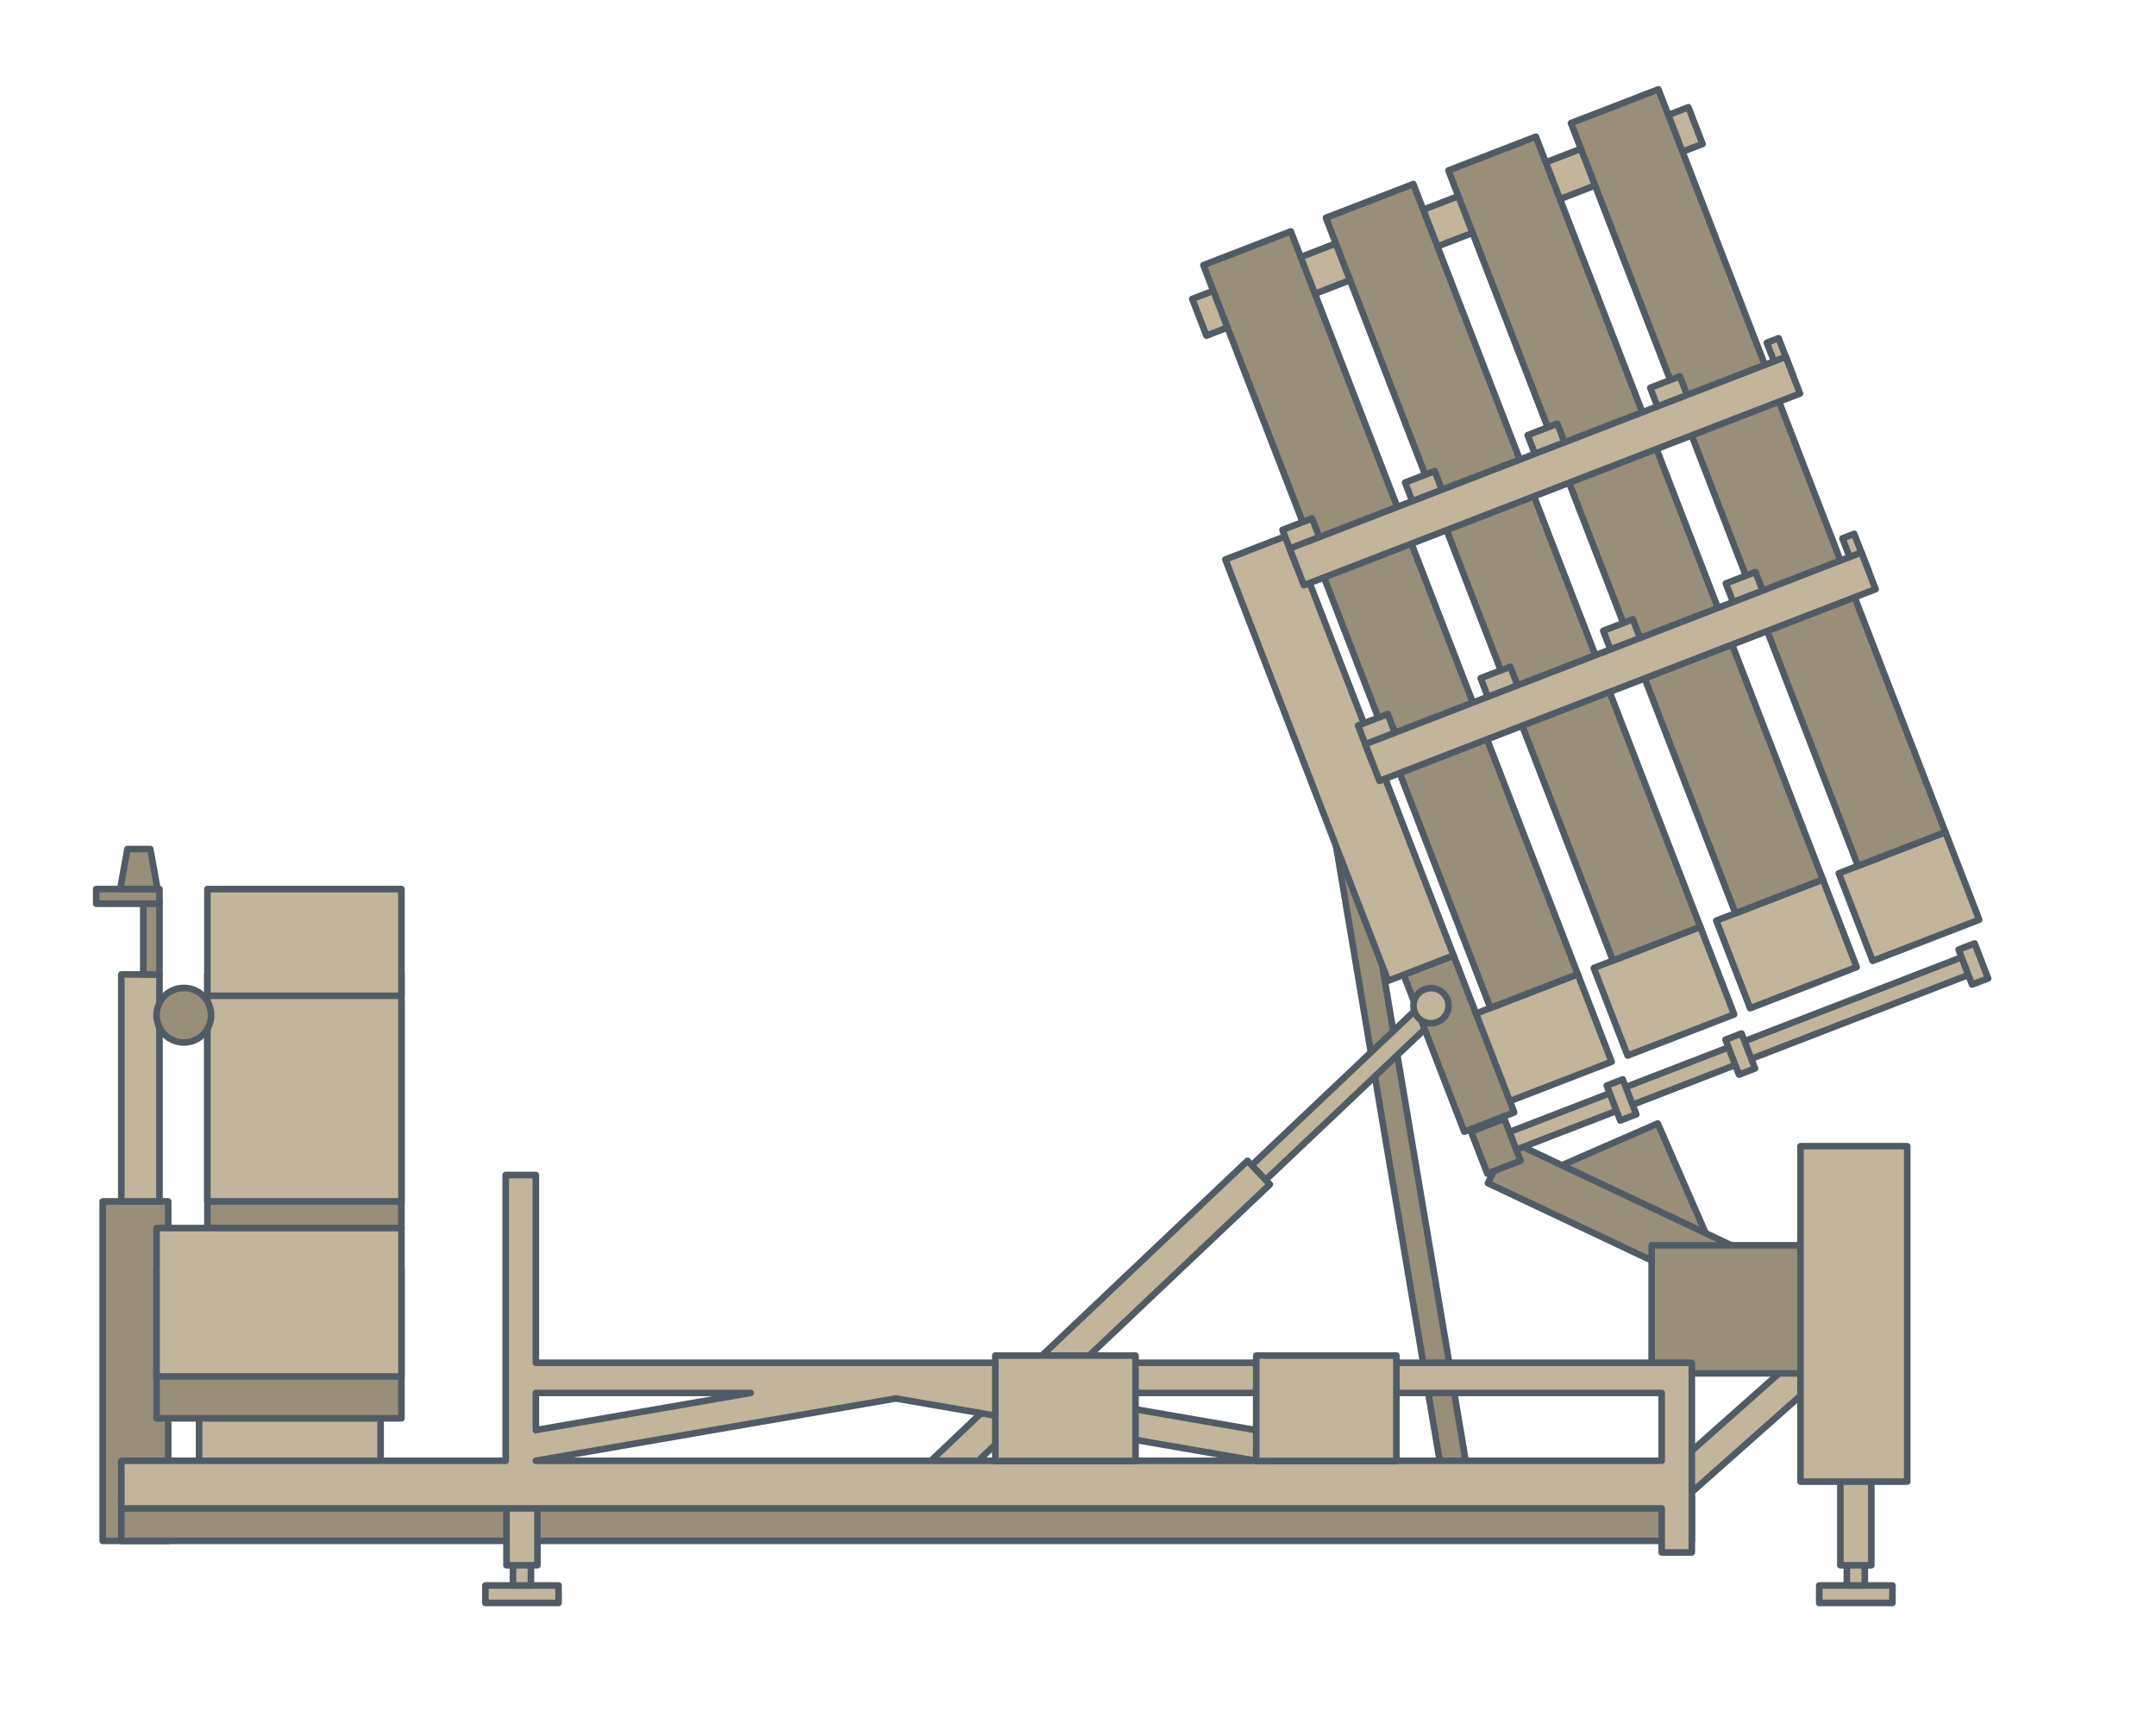 <?xml version="1.0" encoding="UTF-8"?><svg id="Layer_1" xmlns="http://www.w3.org/2000/svg" viewBox="0 0 327.591 261.926"><defs><style>.cls-1{fill:#c2b59b;}.cls-1,.cls-2{stroke:#515b65;stroke-linejoin:round;}.cls-2{fill:#998e7a;}</style></defs><rect class="cls-2" x="31.514" y="152.11" width="29.479" height="34.481"/><rect class="cls-1" x="31.514" y="148.059" width="29.479" height="34.481"/><rect class="cls-1" x="31.514" y="135.085" width="29.479" height="16.214"/><rect class="cls-2" x="15.6" y="182.539" width="9.959" height="51.58"/><rect class="cls-2" x="18.435" y="227.376" width="238.631" height="6.744"/><rect class="cls-2" x="210.681" y="121.99" width="3.893" height="103.788" transform="translate(-25.94 37.753) rotate(-9.566)"/><rect class="cls-1" x="276.419" y="240.894" width="11.125" height="2.654"/><rect class="cls-1" x="280.616" y="225.869" width="2.731" height="15.024"/><rect class="cls-1" x="279.63" y="222.023" width="4.704" height="15.798"/><rect class="cls-1" x="73.748" y="240.894" width="11.125" height="2.654"/><rect class="cls-1" x="77.945" y="225.869" width="2.731" height="15.024"/><rect class="cls-1" x="76.958" y="222.023" width="4.704" height="15.798"/><rect class="cls-1" x="263.728" y="201.071" width="4.704" height="28.99" transform="translate(250.763 -126.534) rotate(48.424)"/><polygon class="cls-2" points="259.669 188.53 252.406 191.698 233.582 178.68 251.888 170.695 259.669 188.53"/><rect class="cls-2" x="225.621" y="181.85" width="42.094" height="7.253" transform="translate(102.847 -87.584) rotate(25.284)"/><rect class="cls-2" x="250.956" y="189.211" width="26.2" height="19.459"/><rect class="cls-1" x="199.524" y="147.767" width="3.072" height="42.201" transform="translate(185.342 -93.228) rotate(46.542)"/><rect class="cls-1" x="164.075" y="167.535" width="4.945" height="68.074" transform="translate(198.307 -57.967) rotate(46.542)"/><rect class="cls-1" x="30.247" y="213.135" width="27.582" height="9.806"/><rect class="cls-2" x="23.789" y="192.96" width="37.205" height="22.543"/><rect class="cls-1" x="23.789" y="186.591" width="37.205" height="22.543"/><rect class="cls-1" x="18.435" y="148.059" width="5.796" height="34.481"/><rect class="cls-1" x="227.029" y="165.457" width="39.026" height="2.873" transform="translate(-43.581 100.074) rotate(-21.126)"/><rect class="cls-1" x="262.445" y="151.773" width="39.026" height="2.873" transform="translate(-36.269 111.918) rotate(-21.126)"/><rect class="cls-1" x="225.532" y="150.665" width="17.359" height="14.265" transform="translate(-41.132 95.019) rotate(-21.126)"/><rect class="cls-1" x="244.15" y="143.471" width="17.359" height="14.265" transform="translate(-37.288 101.245) rotate(-21.126)"/><rect class="cls-1" x="262.767" y="136.278" width="17.359" height="14.265" transform="translate(-33.444 107.472) rotate(-21.126)"/><rect class="cls-1" x="281.385" y="129.084" width="17.359" height="14.265" transform="translate(-29.6 113.698) rotate(-21.126)"/><rect class="cls-2" x="217.607" y="145.784" width="8.135" height="25.56" transform="translate(-42.25 90.552) rotate(-21.126)"/><rect class="cls-1" x="198.194" y="80.781" width="10.661" height="68.623" transform="translate(-27.803 81.088) rotate(-21.126)"/><rect class="cls-1" x="179.519" y="30.659" width="80.815" height="5.982" transform="translate(2.653 81.526) rotate(-21.126)"/><rect class="cls-2" x="260.027" y="12.075" width="14.238" height="120.992" transform="translate(-8.201 101.16) rotate(-21.126)"/><rect class="cls-2" x="204.174" y="33.655" width="14.238" height="120.992" transform="translate(-19.733 82.481) rotate(-21.126)"/><rect class="cls-2" x="222.792" y="26.462" width="14.238" height="120.992" transform="translate(-15.889 88.707) rotate(-21.126)"/><rect class="cls-2" x="241.409" y="19.268" width="14.238" height="120.992" transform="translate(-12.045 94.934) rotate(-21.126)"/><rect class="cls-1" x="195.789" y="79.441" width="4.828" height="6.024" transform="translate(-16.396 76.977) rotate(-21.126)"/><rect class="cls-1" x="214.415" y="72.244" width="4.828" height="6.024" transform="translate(-12.551 83.206) rotate(-21.126)"/><rect class="cls-1" x="233.041" y="65.047" width="4.828" height="6.024" transform="translate(-8.705 89.436) rotate(-21.126)"/><rect class="cls-1" x="251.667" y="57.85" width="4.828" height="6.024" transform="translate(-4.859 95.665) rotate(-21.126)"/><rect class="cls-1" x="269.482" y="51.529" width="1.917" height="6.024" transform="translate(-1.482 101.136) rotate(-21.126)"/><rect class="cls-1" x="194.321" y="68.578" width="80.815" height="5.982" transform="translate(-10.019 89.41) rotate(-21.126)"/><rect class="cls-1" x="207.275" y="109.166" width="4.828" height="6.024" transform="translate(-26.338 83.114) rotate(-21.126)"/><rect class="cls-1" x="225.901" y="101.97" width="4.828" height="6.024" transform="translate(-22.492 89.344) rotate(-21.126)"/><rect class="cls-1" x="244.526" y="94.773" width="4.828" height="6.024" transform="translate(-18.647 95.573) rotate(-21.126)"/><rect class="cls-1" x="263.152" y="87.576" width="4.828" height="6.024" transform="translate(-14.801 101.802) rotate(-21.126)"/><rect class="cls-1" x="280.967" y="81.255" width="1.917" height="6.024" transform="translate(-11.424 107.274) rotate(-21.126)"/><rect class="cls-1" x="205.807" y="98.303" width="80.815" height="5.982" transform="translate(-19.96 95.547) rotate(-21.126)"/><circle class="cls-1" cx="217.433" cy="152.803" r="2.665"/><rect class="cls-1" x="245.073" y="164.278" width="2.612" height="5.695" transform="translate(-43.676 100.031) rotate(-21.126)"/><rect class="cls-1" x="263.118" y="157.306" width="2.612" height="5.695" transform="translate(-39.95 106.066) rotate(-21.126)"/><rect class="cls-1" x="298.534" y="143.622" width="2.612" height="5.695" transform="translate(-32.638 117.91) rotate(-21.126)"/><rect class="cls-2" x="224.571" y="170.728" width="5.424" height="6.841" transform="translate(-47.491 93.62) rotate(-21.126)"/><path class="cls-1" d="M252.484,207.058H81.42v-28.531h-4.582v43.424H18.435v7.231h234.048v6.696h4.582v-28.821h-4.582ZM81.42,211.641h32.637l-32.637,5.643v-5.643ZM81.42,221.934l54.688-9.455,54.788,9.473h-109.476v-.017ZM252.484,221.951h-59.203l.711-4.115-35.833-6.196h94.325v10.311Z"/><rect class="cls-1" x="190.869" y="205.961" width="21.305" height="16.018"/><rect class="cls-1" x="151.231" y="205.961" width="21.305" height="16.018"/><circle class="cls-2" cx="27.934" cy="154.248" r="4.145"/><rect class="cls-2" x="21.771" y="136.733" width="2.46" height="11.325"/><rect class="cls-2" x="14.615" y="135.085" width="9.616" height="2.229"/><polygon class="cls-2" points="22.838 129.002 19.358 129.002 18.264 135.085 23.932 135.085 22.838 129.002"/><rect class="cls-1" x="273.573" y="174.149" width="16.22" height="50.966"/></svg>